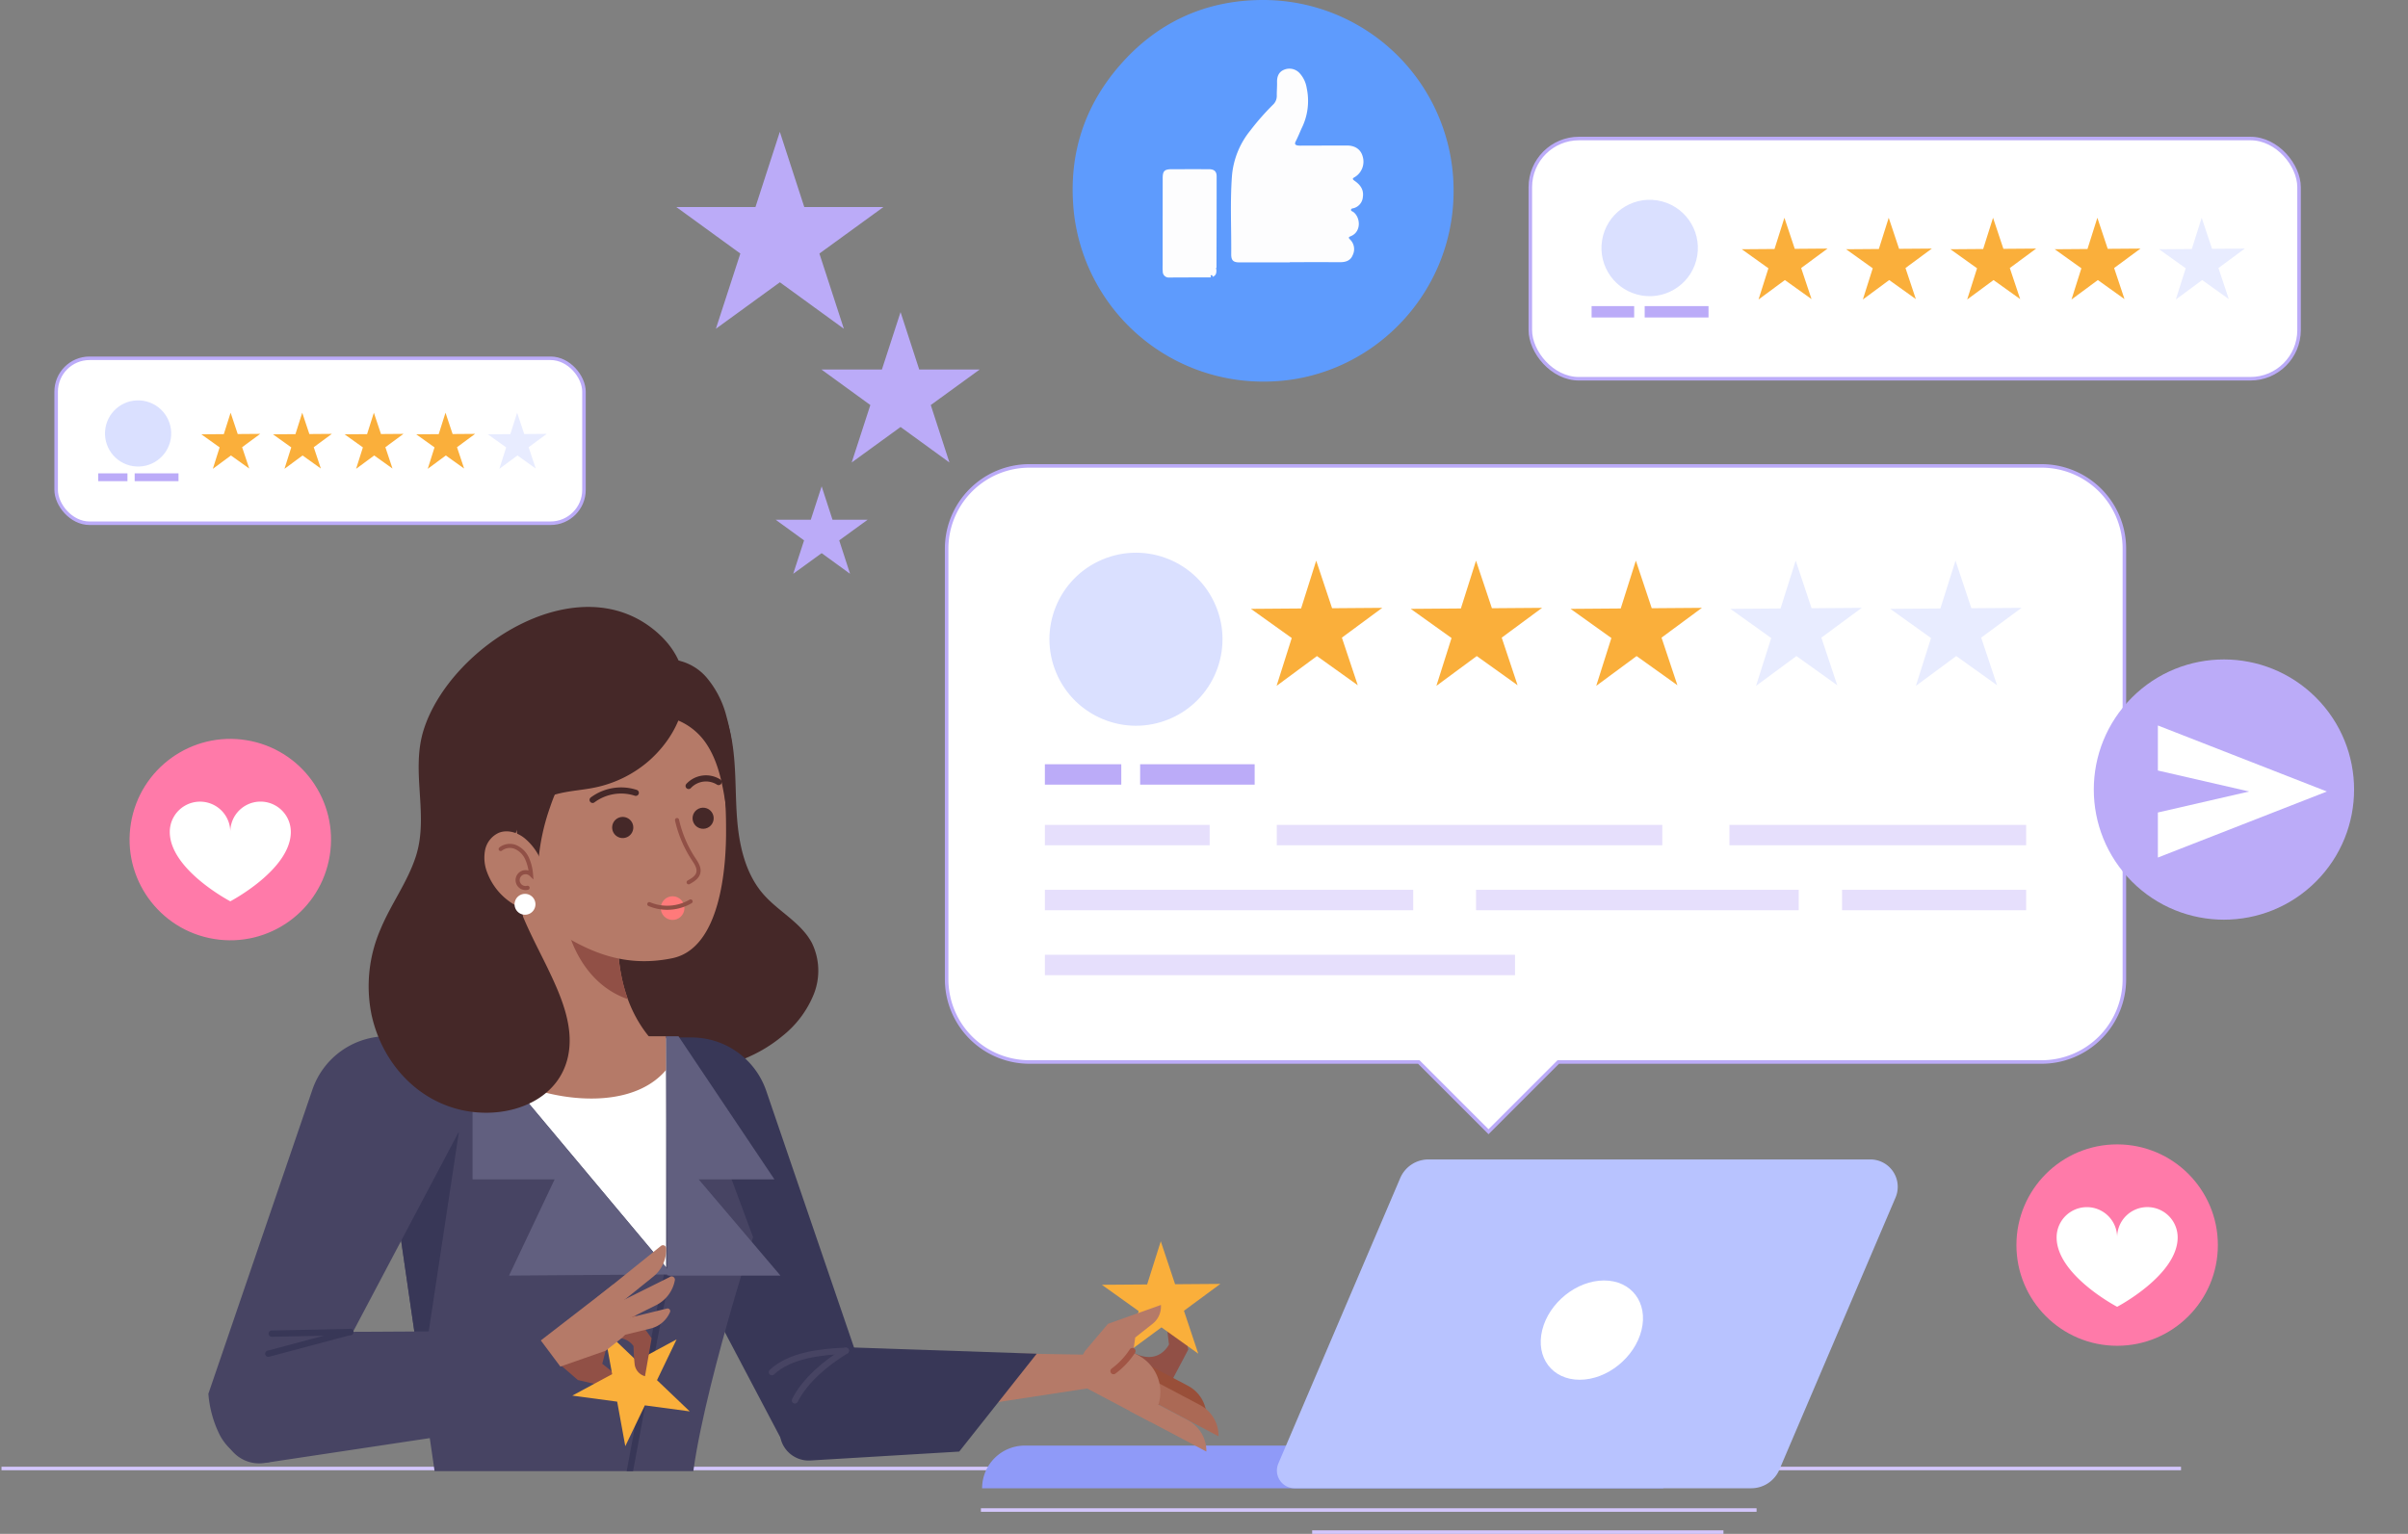 <svg xmlns="http://www.w3.org/2000/svg" xmlns:xlink="http://www.w3.org/1999/xlink" width="715.091" height="455.614" viewBox="0 0 715.091 455.614">
  <rect x="0" y="0" width="715.091" height="455.614" fill="#808080" stroke="none"/>
  <defs>
    <clipPath id="clip-path">
      <rect id="Rectangle_3037" data-name="Rectangle 3037" width="399.426" height="258.484" fill="none"/>
    </clipPath>
  </defs>
  <g id="Group_3677" data-name="Group 3677" transform="translate(-67.51 -46.329)">
    <g id="OBJECTS" transform="translate(67.511 44)">
      <g id="Group_3635" data-name="Group 3635" transform="translate(0.443 346.73)">
        <g id="Group_3634" data-name="Group 3634">
          <line id="Line_93" data-name="Line 93" x2="647.244" transform="translate(0 91.793)" fill="none" stroke="#d3c6fc" stroke-miterlimit="10" stroke-width="1.048"/>
          <path id="Path_6525" data-name="Path 6525" d="M531.921,432.587H342.3a12.676,12.676,0,0,0-12.675,12.677h202.3Z" transform="translate(-38.418 -347.594)" fill="#8f9af8"/>
          <path id="Path_6526" data-name="Path 6526" d="M584.66,356.086H453.409a9.093,9.093,0,0,0-8.363,5.523l-36.2,84.805a5.272,5.272,0,0,0,4.848,7.342H549.273a9.094,9.094,0,0,0,8.363-5.524l34.5-80.828A8.127,8.127,0,0,0,584.66,356.086Z" transform="translate(-29.671 -356.086)" fill="#b8c3ff"/>
          <path id="Path_6527" data-name="Path 6527" d="M508.872,403.186c-2,8.145-10.221,14.746-18.365,14.746s-13.125-6.6-11.126-14.746,10.221-14.745,18.366-14.745S510.871,395.043,508.872,403.186Z" transform="translate(-21.843 -352.494)" fill="#fff"/>
        </g>
        <line id="Line_94" data-name="Line 94" x2="230.348" transform="translate(290.849 104.132)" fill="none" stroke="#d3c6fc" stroke-miterlimit="10" stroke-width="1.048"/>
        <line id="Line_95" data-name="Line 95" x2="122.142" transform="translate(389.218 110.69)" fill="none" stroke="#d3c6fc" stroke-miterlimit="10" stroke-width="1.048"/>
      </g>
      <g id="Group_3651" data-name="Group 3651" transform="translate(16.672 43.474)">
        <g id="Group_3644" data-name="Group 3644" transform="translate(264.445 97.248)">
          <path id="Path_6528" data-name="Path 6528" d="M645.3,170.662H344.735a24.591,24.591,0,0,0-24.591,24.591V323.13a24.591,24.591,0,0,0,24.591,24.591H460.357l20.709,20.71,20.71-20.71H645.3a24.592,24.592,0,0,0,24.592-24.591V195.253A24.592,24.592,0,0,0,645.3,170.662Z" transform="translate(-320.144 -170.662)" fill="#fff" stroke="#bbabf8" stroke-miterlimit="10" stroke-width="1.048"/>
          <g id="Group_3643" data-name="Group 3643" transform="translate(22.578 17.828)">
            <g id="Group_3636" data-name="Group 3636" transform="translate(0 0)">
              <circle id="Ellipse_166" data-name="Ellipse 166" cx="25.685" cy="25.685" r="25.685" transform="matrix(0.922, -0.388, 0.388, 0.922, 0, 19.938)" fill="#dae0ff"/>
              <path id="Path_6529" data-name="Path 6529" d="M420.866,195.988l4.714,14.136,14.9-.115-11.988,8.852L433.208,233l-12.123-8.666L409.1,233.184l4.5-14.207-12.123-8.666,14.9-.115Z" transform="translate(-333.694 -185.679)" fill="#faaf3b"/>
              <path id="Path_6530" data-name="Path 6530" d="M463.586,195.988l4.714,14.136,14.9-.115-11.988,8.852L475.927,233,463.8,224.332l-11.988,8.852,4.5-14.207-12.123-8.666,14.9-.115Z" transform="translate(-328.952 -185.679)" fill="#faaf3b"/>
              <path id="Path_6531" data-name="Path 6531" d="M506.306,195.988l4.714,14.136,14.9-.115-11.988,8.852L518.647,233l-12.123-8.666-11.988,8.852,4.5-14.207-12.123-8.666,14.9-.115Z" transform="translate(-324.21 -185.679)" fill="#faaf3b"/>
              <path id="Path_6532" data-name="Path 6532" d="M549.026,195.988l4.714,14.136,14.9-.115-11.988,8.852L561.367,233l-12.123-8.666-11.988,8.852,4.5-14.207-12.123-8.666,14.9-.115Z" transform="translate(-319.468 -185.679)" fill="#e8ecff"/>
              <path id="Path_6533" data-name="Path 6533" d="M591.745,195.988l4.714,14.136,14.9-.115-11.988,8.852L604.087,233l-12.123-8.666-11.988,8.852,4.5-14.207-12.123-8.666,14.9-.115Z" transform="translate(-314.726 -185.679)" fill="#e8ecff"/>
            </g>
            <g id="Group_3642" data-name="Group 3642" transform="translate(6.596 70.787)">
              <g id="Group_3637" data-name="Group 3637">
                <rect id="Rectangle_3022" data-name="Rectangle 3022" width="22.686" height="6.062" fill="#bbabf8"/>
                <rect id="Rectangle_3023" data-name="Rectangle 3023" width="34.012" height="6.062" transform="translate(28.287)" fill="#bbabf8"/>
              </g>
              <g id="Group_3641" data-name="Group 3641" transform="translate(0 18.008)">
                <g id="Group_3638" data-name="Group 3638">
                  <rect id="Rectangle_3024" data-name="Rectangle 3024" width="48.929" height="6.062" fill="#e6dffc"/>
                  <rect id="Rectangle_3025" data-name="Rectangle 3025" width="114.482" height="6.062" transform="translate(68.867)" fill="#e6dffc"/>
                  <rect id="Rectangle_3026" data-name="Rectangle 3026" width="88.112" height="6.062" transform="translate(203.287)" fill="#e6dffc"/>
                </g>
                <g id="Group_3639" data-name="Group 3639" transform="translate(0 19.295)">
                  <rect id="Rectangle_3027" data-name="Rectangle 3027" width="109.386" height="6.062" fill="#e6dffc"/>
                  <rect id="Rectangle_3028" data-name="Rectangle 3028" width="54.668" height="6.062" transform="translate(236.731)" fill="#e6dffc"/>
                  <rect id="Rectangle_3029" data-name="Rectangle 3029" width="95.83" height="6.062" transform="translate(128.037)" fill="#e6dffc"/>
                </g>
                <g id="Group_3640" data-name="Group 3640" transform="translate(0 38.589)">
                  <rect id="Rectangle_3030" data-name="Rectangle 3030" width="139.614" height="6.062" fill="#e6dffc"/>
                </g>
              </g>
            </g>
          </g>
        </g>
        <g id="Group_3647" data-name="Group 3647" transform="translate(437.779)">
          <rect id="Rectangle_3031" data-name="Rectangle 3031" width="228.286" height="71.359" rx="14.448" fill="#fff" stroke="#bbabf8" stroke-miterlimit="10" stroke-width="1.048"/>
          <path id="Path_6534" data-name="Path 6534" d="M545.338,104.319l3.077,9.227,9.726-.075-7.825,5.778,3.077,9.227-7.913-5.656-7.825,5.778,2.934-9.273-7.913-5.656,9.726-.075Z" transform="translate(-469.885 -80.778)" fill="#faaf3b"/>
          <path id="Path_6535" data-name="Path 6535" d="M573.222,104.319l3.077,9.227,9.726-.075-7.825,5.778,3.077,9.227-7.913-5.656-7.824,5.778,2.934-9.273-7.913-5.656,9.726-.075Z" transform="translate(-466.79 -80.778)" fill="#faaf3b"/>
          <path id="Path_6536" data-name="Path 6536" d="M601.106,104.319l3.077,9.227,9.726-.075-7.825,5.778,3.077,9.227-7.913-5.656-7.824,5.778,2.934-9.273-7.913-5.656,9.726-.075Z" transform="translate(-463.694 -80.778)" fill="#faaf3b"/>
          <path id="Path_6537" data-name="Path 6537" d="M628.99,104.319l3.077,9.227,9.726-.075-7.824,5.778,3.077,9.227-7.913-5.656-7.825,5.778,2.934-9.273-7.913-5.656,9.726-.075Z" transform="translate(-460.599 -80.778)" fill="#faaf3b"/>
          <path id="Path_6538" data-name="Path 6538" d="M656.874,104.319l3.077,9.227,9.726-.075-7.824,5.778,3.077,9.227-7.913-5.656-7.824,5.778,2.934-9.273-7.913-5.656,9.726-.075Z" transform="translate(-457.504 -80.778)" fill="#e8ecff"/>
          <g id="Group_3646" data-name="Group 3646" transform="translate(18.197 16.102)">
            <circle id="Ellipse_167" data-name="Ellipse 167" cx="14.315" cy="14.315" r="14.315" transform="translate(0.83 28.262) rotate(-80.82)" fill="#dae0ff"/>
            <g id="Group_3645" data-name="Group 3645" transform="translate(0 33.677)">
              <rect id="Rectangle_3032" data-name="Rectangle 3032" width="12.643" height="3.378" fill="#bbabf8"/>
              <rect id="Rectangle_3033" data-name="Rectangle 3033" width="18.955" height="3.378" transform="translate(15.765)" fill="#bbabf8"/>
            </g>
          </g>
        </g>
        <g id="Group_3650" data-name="Group 3650" transform="translate(0 65.28)">
          <rect id="Rectangle_3034" data-name="Rectangle 3034" width="156.75" height="48.998" rx="9.92" fill="#fff" stroke="#bbabf8" stroke-miterlimit="10" stroke-width="1.048"/>
          <path id="Path_6539" data-name="Path 6539" d="M129.622,156.437l2.113,6.336,6.678-.052-5.373,3.967,2.113,6.336-5.433-3.884-5.373,3.967,2.015-6.368-5.433-3.884,6.678-.052Z" transform="translate(-77.813 -140.273)" fill="#faaf3b"/>
          <path id="Path_6540" data-name="Path 6540" d="M148.769,156.437l2.113,6.336,6.678-.052-5.373,3.967,2.113,6.336-5.433-3.884-5.373,3.967,2.015-6.368-5.433-3.884,6.678-.052Z" transform="translate(-75.688 -140.273)" fill="#faaf3b"/>
          <path id="Path_6541" data-name="Path 6541" d="M167.915,156.437l2.113,6.336,6.678-.052-5.373,3.967,2.113,6.336-5.433-3.884-5.373,3.967,2.015-6.368-5.433-3.884,6.678-.052Z" transform="translate(-73.563 -140.273)" fill="#faaf3b"/>
          <path id="Path_6542" data-name="Path 6542" d="M187.061,156.437l2.113,6.336,6.678-.052-5.373,3.967,2.113,6.336-5.433-3.884-5.373,3.967,2.015-6.368-5.433-3.884,6.678-.052Z" transform="translate(-71.437 -140.273)" fill="#faaf3b"/>
          <path id="Path_6543" data-name="Path 6543" d="M206.207,156.437l2.113,6.336,6.678-.052-5.373,3.967,2.113,6.336-5.433-3.884-5.373,3.967,2.015-6.368-5.433-3.884,6.678-.052Z" transform="translate(-69.312 -140.273)" fill="#e8ecff"/>
          <g id="Group_3649" data-name="Group 3649" transform="translate(12.495 11.035)">
            <circle id="Ellipse_168" data-name="Ellipse 168" cx="9.829" cy="9.829" r="9.829" transform="translate(0.549 19.398) rotate(-80.672)" fill="#dae0ff"/>
            <g id="Group_3648" data-name="Group 3648" transform="translate(0 23.145)">
              <rect id="Rectangle_3035" data-name="Rectangle 3035" width="8.681" height="2.32" fill="#bbabf8"/>
              <rect id="Rectangle_3036" data-name="Rectangle 3036" width="13.016" height="2.32" transform="translate(10.825)" fill="#bbabf8"/>
            </g>
          </g>
        </g>
      </g>
      <g id="Group_3658" data-name="Group 3658" transform="translate(34.04 2.33)">
        <g id="Group_3652" data-name="Group 3652" transform="translate(564.765 339.924)">
          <circle id="Ellipse_169" data-name="Ellipse 169" cx="29.911" cy="29.911" r="29.911" fill="#ff7aa9"/>
          <path id="Path_6544" data-name="Path 6544" d="M633.879,366.728a8.976,8.976,0,0,0-8.973,9,8.986,8.986,0,1,0-17.972,0c0,11.213,17.972,20.613,17.972,20.613s17.973-9.4,17.973-20.613A9,9,0,0,0,633.879,366.728Z" transform="translate(-594.996 -348.099)" fill="#fff"/>
        </g>
        <g id="Group_3653" data-name="Group 3653" transform="translate(0 215.038)">
          <circle id="Ellipse_170" data-name="Ellipse 170" cx="29.911" cy="29.911" r="29.911" transform="translate(0 59.036) rotate(-80.704)" fill="#ff7aa9"/>
          <path id="Path_6545" data-name="Path 6545" d="M129.538,258.316a8.976,8.976,0,0,0-8.971,9,8.986,8.986,0,1,0-17.973,0c0,11.215,17.973,20.614,17.973,20.614s17.972-9.4,17.972-20.614A9,9,0,0,0,129.538,258.316Z" transform="translate(-86.217 -235.248)" fill="#fff"/>
        </g>
        <g id="Group_3654" data-name="Group 3654" transform="translate(166.793 39.162)">
          <path id="Path_6546" data-name="Path 6546" d="M268.732,79.249l7.259,22.341h23.491l-19,13.808,7.259,22.341-19-13.808-19,13.808,7.259-22.341-19-13.808h23.491Z" transform="translate(-237.982 -79.249)" fill="#bbabf8"/>
          <path id="Path_6547" data-name="Path 6547" d="M300.274,127.443l5.544,17.062h17.94L309.244,155.05l5.544,17.062-14.513-10.545L285.76,172.111,291.3,155.05,276.79,144.505h17.94Z" transform="translate(-233.673 -73.899)" fill="#bbabf8"/>
          <path id="Path_6548" data-name="Path 6548" d="M278.2,174.025l3.223,9.921h10.431l-8.439,6.131L286.635,200l-8.439-6.131L269.757,200l3.223-9.921-8.439-6.131h10.431Z" transform="translate(-235.033 -68.728)" fill="#bbabf8"/>
        </g>
        <g id="Group_3655" data-name="Group 3655" transform="translate(571.731 179.869)">
          <circle id="Ellipse_171" data-name="Ellipse 171" cx="38.65" cy="38.65" r="38.65" transform="translate(0 54.66) rotate(-45)" fill="#bbabf8"/>
          <path id="Path_6549" data-name="Path 6549" d="M634,237.961v13.381l27.113,6.233L634,263.808v13.381l50.187-19.613Z" transform="translate(-598.958 -202.338)" fill="#fff"/>
        </g>
        <g id="Group_3657" data-name="Group 3657" transform="translate(284.5)">
          <path id="Path_6550" data-name="Path 6550" d="M457.049,100.774c.01,31.228-25.38,56.639-56.379,56.575a56.526,56.526,0,0,1-56.3-49.553c-1.953-16.823,2.553-31.787,13.623-44.474C369.157,50.529,383.574,43.968,400.569,44A56.536,56.536,0,0,1,457.049,100.774Z" transform="translate(-343.928 -44)" fill="#5e9bfd"/>
          <g id="Group_3656" data-name="Group 3656" transform="translate(26.714 20.391)">
            <path id="Path_6551" data-name="Path 6551" d="M403.727,119.9q-7.484,0-14.967,0c-1.794,0-2.452-.58-2.438-2.374.062-7.781-.357-15.575.218-23.342a24.606,24.606,0,0,1,5.431-13.43,73.941,73.941,0,0,1,6.712-7.65,3.548,3.548,0,0,0,1.168-2.746c-.02-1.332.109-2.666.078-4-.04-1.664.507-3.045,2.069-3.675a4.1,4.1,0,0,1,4.541.913,8.468,8.468,0,0,1,2.182,4.444,18.246,18.246,0,0,1-1.5,12.042c-.579,1.293-1.1,2.613-1.751,3.87-.423.823-.1,1.113.637,1.229a7.319,7.319,0,0,0,1.159.032q6.711-.012,13.42-.028c2.432,0,4.1,1.161,4.674,3.25a5.36,5.36,0,0,1-2.254,6.069c-.884.472-.858.672-.086,1.214,1.634,1.147,2.724,2.6,2.39,4.774a3.727,3.727,0,0,1-2.679,3.289c-.3.1-.774.069-.833.47-.062.418.427.484.681.674,2.148,1.6,2.435,5.873-.718,7.178-.607.251-.875.4-.234,1.014a4,4,0,0,1,.752,4.66c-.629,1.582-2.048,2.068-3.686,2.062-4.99-.018-9.978-.007-14.967-.007Z" transform="translate(-365.945 -62.353)" fill="#fdfdfe"/>
            <path id="Path_6552" data-name="Path 6552" d="M382.317,121.368c-4.125.012-8.25.019-12.376.042a1.769,1.769,0,0,1-1.928-1.8,15.721,15.721,0,0,1-.032-1.8q.005-12.957.014-25.915c0-2.132.538-2.65,2.685-2.654,3.7-.007,7.393-.012,11.089,0,1.482.006,2.241.652,2.243,2.063.009,9.067-.021,18.134-.04,27.2a.423.423,0,0,1-.037.123c-.232.073-.2.157-.01.246.072.977.044,1.906-1.081,2.326-.033-.271-.127-.571-.444-.478C382.036,120.83,382.367,121.15,382.317,121.368Z" transform="translate(-367.972 -59.37)" fill="#fdfdfe"/>
          </g>
        </g>
      </g>
      <g id="Group_3676" data-name="Group 3676" transform="translate(0 180.827)">
        <g id="Group_3675" data-name="Group 3675" clip-path="url(#clip-path)">
          <g id="Group_3674" data-name="Group 3674" transform="translate(61.885 1.789)">
            <path id="Path_6553" data-name="Path 6553" d="M269.434,245.339c1.579,7.949,1.143,16.144,1.751,24.224s2.454,16.473,7.766,22.593c4.5,5.191,11.25,8.457,14.464,14.531a18.866,18.866,0,0,1,.58,15.2,30.382,30.382,0,0,1-9.281,12.407c-13.8,11.53-34.459,13.385-50.8,5.868s-28.08-23.533-31.94-41.1-.238-36.356,8.423-52.114c4.892-8.9,11.621-17.165,20.695-21.731,7.5-3.775,18.776-5.2,26.356-.634C263.95,228.5,268.045,238.35,269.434,245.339Z" transform="translate(-114.2 -206.887)" fill="#452828"/>
            <g id="Group_3662" data-name="Group 3662" transform="translate(122.213 127.876)">
              <g id="Group_3660" data-name="Group 3660" transform="translate(53.036 60.552)">
                <g id="Group_3659" data-name="Group 3659" transform="translate(80.6)">
                  <path id="Path_6554" data-name="Path 6554" d="M381.108,407.027s-2.933,6.31-10.4,2.544l-4.884,9.226L378,425.243l8.843-16.7-3.5-16.455a5.254,5.254,0,0,0-3.214,4.837C380.226,400.457,381.108,407.027,381.108,407.027Z" transform="translate(-351.691 -376.404)" fill="#915046"/>
                  <path id="Path_6555" data-name="Path 6555" d="M391.679,426.55a10.278,10.278,0,0,0-5.453-9.257l-12.752-6.75-2.635,4.976Z" transform="translate(-351.134 -374.355)" fill="#994f39"/>
                  <path id="Path_6556" data-name="Path 6556" d="M395.085,431.794a10.281,10.281,0,0,0-5.452-9.258l-14.639-7.748-2.634,4.976Z" transform="translate(-350.965 -373.884)" fill="#ab6955"/>
                  <path id="Path_6557" data-name="Path 6557" d="M379.131,377.971l4.252,12.75,13.44-.1L386.011,398.6l4.252,12.75-10.934-7.816-10.812,7.984,4.055-12.815-10.934-7.816,13.44-.1Z" transform="translate(-352.156 -377.971)" fill="#faaf3b"/>
                  <path id="Path_6558" data-name="Path 6558" d="M371.863,409.13l.621-4.467,5.161-4.071a6.535,6.535,0,0,0,2.488-5.106l0-.5L364.392,400.6l-6.863,8.121-4.426,8.363,23.8,12.6,1.617-3.054a12.349,12.349,0,0,0-5.137-16.692Z" transform="translate(-353.103 -376.083)" fill="#b57a68"/>
                  <path id="Path_6559" data-name="Path 6559" d="M391.835,435.872a10.278,10.278,0,0,0-5.453-9.257l-14.639-7.749-2.634,4.977Z" transform="translate(-351.326 -373.431)" fill="#b57a68"/>
                  <path id="Path_6560" data-name="Path 6560" d="M370.362,407.313a22.986,22.986,0,0,1-5.608,5.953" transform="translate(-351.81 -374.714)" fill="none" stroke="#a15545" stroke-linecap="round" stroke-linejoin="round" stroke-width="1.865"/>
                </g>
                <path id="Path_6561" data-name="Path 6561" d="M294.6,407.236l72.46,1.176-.283,9.942-86.225,13.168Z" transform="translate(-280.556 -374.722)" fill="#b57a68"/>
              </g>
              <path id="Path_6562" data-name="Path 6562" d="M232.819,323.469h21.257a23.452,23.452,0,0,1,22.191,15.865l30.886,90.326S305,446.372,291.938,447.906A12.046,12.046,0,0,1,280,441.421L232.819,351.9Z" transform="translate(-232.819 -323.469)" fill="#383757"/>
              <g id="Group_3661" data-name="Group 3661" transform="translate(45.128 91.587)">
                <path id="Path_6563" data-name="Path 6563" d="M281.935,405.9l69.916,2.356L328.832,437.33l-44.175,2.641a8.6,8.6,0,0,1-8.834-10.771l2.891-11.017Z" transform="translate(-273.205 -405.905)" fill="#383757"/>
                <path id="Path_6564" data-name="Path 6564" d="M294.71,407.236c-5.715,3.456-12.15,8.767-15.117,14.751" transform="translate(-272.755 -405.757)" fill="none" stroke="#474463" stroke-linecap="round" stroke-miterlimit="10" stroke-width="1.865"/>
                <path id="Path_6565" data-name="Path 6565" d="M295.394,407.236c-7.407.294-16.544,1.283-21.956,6.351" transform="translate(-273.438 -405.757)" fill="none" stroke="#474463" stroke-linecap="round" stroke-miterlimit="10" stroke-width="1.865"/>
              </g>
            </g>
            <g id="Group_3663" data-name="Group 3663" transform="translate(37.608 127.533)">
              <path id="Path_6566" data-name="Path 6566" d="M256.2,505.784a177.291,177.291,0,0,1-34.609-.223c-18.171-1.742-34.215-10.336-49.891-19.045-2.263-1.258-4.545-2.55-6.825-3.863,8.264-13.081,18.783-26.573,30.876-35.132H256.15l19.573,53.516C269.666,503.874,262.611,505.128,256.2,505.784Z" transform="translate(-155.755 -309.355)" fill="#fff"/>
              <path id="Path_6567" data-name="Path 6567" d="M187.125,458.491,169.589,337.579l8.8-14.256H258.73l22.08,59.483s-18.459,57.226-18.459,78.455l20.325,59.012-24,9.229L240.2,472.8l-20.306,56.3L156.667,502.8Z" transform="translate(-156.667 -323.142)" fill="#474463"/>
              <path id="Path_6568" data-name="Path 6568" d="M168.3,337.6l8.917-14.437h11.5l3.388,28.774-11.09,73.329Z" transform="translate(-155.376 -323.16)" fill="#383757"/>
              <path id="Path_6569" data-name="Path 6569" d="M250.861,323.683v68.045l-57-68.045Z" transform="translate(-152.538 -323.102)" fill="#fff"/>
              <path id="Path_6570" data-name="Path 6570" d="M215.973,340.107a68.385,68.385,0,0,1-11.66-3.951l-10.887-13H250.91v9.987C242.856,342.649,227.625,342.88,215.973,340.107Z" transform="translate(-152.587 -323.16)" fill="#b57a68"/>
              <path id="Path_6571" data-name="Path 6571" d="M193.426,323.16v42.5H217.8l-13.539,28.58,48.4-.35Z" transform="translate(-152.586 -323.16)" fill="#615f7f"/>
              <path id="Path_6572" data-name="Path 6572" d="M245.166,323.16h3.672l28.492,42.5h-22.5l24.286,28.58H245.5Z" transform="translate(-146.843 -323.16)" fill="#615f7f"/>
              <path id="Path_6573" data-name="Path 6573" d="M246.9,387.081c-5.489,25.925-9.511,52.173-15,78.1" transform="translate(-148.316 -316.064)" fill="none" stroke="#383757" stroke-miterlimit="10" stroke-width="1.865"/>
              <path id="Path_6574" data-name="Path 6574" d="M257.629,462.243a44.088,44.088,0,0,1-14.618,2.255" transform="translate(-147.082 -307.721)" fill="none" stroke="#383757" stroke-miterlimit="10" stroke-width="1.865"/>
              <path id="Path_6575" data-name="Path 6575" d="M210.987,464.378a67.276,67.276,0,0,1-26.051-6.77" transform="translate(-153.529 -308.235)" fill="none" stroke="#383757" stroke-miterlimit="10" stroke-width="1.865"/>
            </g>
            <path id="Path_6576" data-name="Path 6576" d="M197.151,323.148H175.894A23.452,23.452,0,0,0,153.7,339.013l-30.886,90.326a33.129,33.129,0,0,0,3.456,12.4c4.932,9.075,17.146,11.391,22.006,2.278l48.872-92.439Z" transform="translate(-122.817 -195.628)" fill="#474463"/>
            <g id="Group_3664" data-name="Group 3664" transform="translate(98.724 189.591)">
              <path id="Path_6577" data-name="Path 6577" d="M216.569,411.983l5.834,5.051,13.96,3.2-.07-.5a6.541,6.541,0,0,0-3.152-4.726l-3.5-2.806,1.008-3.868,5.878-4.88-7.124-6.162L214.191,407.3Z" transform="translate(-211.398 -376.99)" fill="#915046"/>
              <path id="Path_6578" data-name="Path 6578" d="M229.509,401.579l9.723,9.28,11.83-6.38-5.821,12.115,9.723,9.28-13.321-1.792L235.823,436.2l-2.412-13.223-13.321-1.792,11.83-6.38Z" transform="translate(-210.743 -376.514)" fill="#faaf3b"/>
              <path id="Path_6579" data-name="Path 6579" d="M237.794,407.469s-3-4.678-8.5-.9l-4.854-6.776,9.928-6.938,8.788,12.269-1.966,11.267a4.2,4.2,0,0,1-3.063-3.483C237.821,410.1,237.794,407.469,237.794,407.469Z" transform="translate(-210.26 -377.482)" fill="#915046"/>
              <path id="Path_6580" data-name="Path 6580" d="M217.472,413.905l-5.8-7.769,21.548-16.656,2.012,2.807c3.972,5.545,3.777,10.537.358,13.231l-4.668,3.679Z" transform="translate(-211.677 -377.857)" fill="#b57a68"/>
              <path id="Path_6581" data-name="Path 6581" d="M247.3,395.945a.778.778,0,0,1,.892,1.072,8.383,8.383,0,0,1-5.7,4.851L229.339,405.1l-1.1-4.471Z" transform="translate(-209.838 -377.142)" fill="#b57a68"/>
              <path id="Path_6582" data-name="Path 6582" d="M245.666,379.23a.959.959,0,0,1,1.555.732,10.333,10.333,0,0,1-3.841,8.391l-13,10.468-3.559-4.42Z" transform="translate(-209.996 -379.018)" fill="#b57a68"/>
              <path id="Path_6583" data-name="Path 6583" d="M248.241,387.466a.959.959,0,0,1,1.362,1.049,10.338,10.338,0,0,1-5.548,7.375l-13.018,6.479-2.529-5.08Z" transform="translate(-209.809 -378.091)" fill="#b57a68"/>
            </g>
            <g id="Group_3665" data-name="Group 3665" transform="translate(4.529 215.016)">
              <path id="Path_6584" data-name="Path 6584" d="M145.149,402.318l71.311-.416-22.2,30.946L139,441.164a10.547,10.547,0,0,1-11.939-12.306C129.092,417.454,133.879,403.246,145.149,402.318Z" transform="translate(-126.893 -401.902)" fill="#474463"/>
              <line id="Line_96" data-name="Line 96" x1="23.348" y2="0.476" transform="translate(14.271 0.364)" fill="none" stroke="#383757" stroke-linecap="round" stroke-miterlimit="10" stroke-width="1.865"/>
              <line id="Line_97" data-name="Line 97" x1="24.364" y2="6.49" transform="translate(13.259 0.313)" fill="none" stroke="#383757" stroke-linecap="round" stroke-miterlimit="10" stroke-width="1.865"/>
            </g>
            <g id="Group_3666" data-name="Group 3666" transform="translate(92.469 70.655)">
              <path id="Path_6585" data-name="Path 6585" d="M206.047,271.965l2.516,62.724a4.705,4.705,0,0,0,4.7,4.517h30.877a4.266,4.266,0,0,0,2.954-7.34c-5.922-5.788-11.923-15.723-11.923-32.214v-26.43Z" transform="translate(-206.047 -271.965)" fill="#b57a68"/>
              <path id="Path_6586" data-name="Path 6586" d="M219.047,272.519l14.876.642v26.43a52.347,52.347,0,0,0,2.969,18.148C219.8,311.924,214.028,289.016,219.047,272.519Z" transform="translate(-204.798 -271.904)" fill="#915046"/>
            </g>
            <g id="Group_3673" data-name="Group 3673" transform="translate(47.562)">
              <g id="Group_3667" data-name="Group 3667">
                <path id="Path_6587" data-name="Path 6587" d="M215.266,301.409a44.783,44.783,0,0,1-6.083-5.017,58.924,58.924,0,0,1-17.218-36.422c-1.291-12.789,1.274-25.511,11.89-33.953,11.365-9.038,29.083-9.828,41.883-3.557,12.242,6,18.974,17.4,21.478,30.466a112.567,112.567,0,0,1,1.682,19.685c.166,12.333-1.749,36.024-15.925,38.979C237.664,314.74,226.495,308.991,215.266,301.409Z" transform="translate(-162.737 -207.258)" fill="#b57a68"/>
                <path id="Path_6588" data-name="Path 6588" d="M257.824,247.015c4.07,5.816,5.233,13.117,6.288,20.136a51.443,51.443,0,0,0,.011-27.705,28.871,28.871,0,0,0-5.881-11.608,15.539,15.539,0,0,0-11.486-5.483c-6.838.114-15.064,9.537-8,15.231,2.158,1.739,5.826,1.382,8.385,2.068A18.869,18.869,0,0,1,257.824,247.015Z" transform="translate(-157.809 -206.817)" fill="#452828"/>
                <path id="Path_6589" data-name="Path 6589" d="M249.259,253.75a35.2,35.2,0,0,1-16.43,8.258c-6.249,1.32-13.823.954-18.522,5.957-14.275,15.2-2.244,33.46,5.031,48.793,3.663,7.719,7.455,16.683,5.466,25.382-2.545,11.132-13.4,16.423-24.069,16.467-17.362.071-30.819-12.828-34.286-29.413A42.483,42.483,0,0,1,169.221,304c3.067-7.4,8.007-13.928,10.466-21.591,3.934-12.262-1.638-25.187,2.341-37.65,7.906-24.768,45.985-49.085,69.2-28.9C264.621,227.513,260.265,243.767,249.259,253.75Z" transform="translate(-165.627 -208.37)" fill="#452828"/>
                <path id="Path_6590" data-name="Path 6590" d="M210.836,254.32a18.629,18.629,0,0,0-5.606,11.419,23.849,23.849,0,0,0,3.251,14.1l3.176-.557a64.084,64.084,0,0,1,3.5-16.354,54.8,54.8,0,0,1,2.918-7.074C217.122,251.459,213.66,251.637,210.836,254.32Z" transform="translate(-161.242 -203.481)" fill="#452828"/>
              </g>
              <g id="Group_3671" data-name="Group 3671" transform="translate(66.539 50.937)">
                <path id="Path_6591" data-name="Path 6591" d="M248.078,265.343A34.912,34.912,0,0,0,253,276.933c.813,1.232,1.75,2.624,1.405,4.06-.324,1.351-1.66,2.17-2.876,2.841" transform="translate(-223.013 -252.982)" fill="none" stroke="#915046" stroke-linecap="round" stroke-miterlimit="10" stroke-width="1.216"/>
                <g id="Group_3668" data-name="Group 3668" transform="translate(16.832 34.001)">
                  <circle id="Ellipse_172" data-name="Ellipse 172" cx="3.515" cy="3.515" r="3.515" transform="matrix(0.938, -0.347, 0.347, 0.938, 2.403, 2.439)" fill="#ff7a7a"/>
                  <path id="Path_6592" data-name="Path 6592" d="M252.934,287.1a13.774,13.774,0,0,1-12.267.809" transform="translate(-240.667 -284.568)" fill="none" stroke="#915046" stroke-linecap="round" stroke-miterlimit="10" stroke-width="1.216"/>
                </g>
                <g id="Group_3669" data-name="Group 3669" transform="translate(28.51)">
                  <path id="Path_6593" data-name="Path 6593" d="M260.084,255.288a7.041,7.041,0,0,0-8.906,1.167" transform="translate(-251.178 -254.217)" fill="none" stroke="#452828" stroke-linecap="round" stroke-miterlimit="10" stroke-width="1.823"/>
                </g>
                <g id="Group_3670" data-name="Group 3670" transform="translate(0 3.582)">
                  <path id="Path_6594" data-name="Path 6594" d="M238.338,258.13a14.164,14.164,0,0,0-12.821,2.106" transform="translate(-225.517 -257.441)" fill="none" stroke="#452828" stroke-linecap="round" stroke-miterlimit="10" stroke-width="1.823"/>
                </g>
                <path id="Path_6595" data-name="Path 6595" d="M236.968,267.106a3.137,3.137,0,1,1-3.632-2.548A3.137,3.137,0,0,1,236.968,267.106Z" transform="translate(-224.937 -253.074)" fill="#452828"/>
                <circle id="Ellipse_173" data-name="Ellipse 173" cx="3.137" cy="3.137" r="3.137" transform="translate(29.209 14.41) rotate(-80.644)" fill="#452828"/>
              </g>
              <g id="Group_3672" data-name="Group 3672" transform="translate(34.378 66.655)">
                <path id="Path_6596" data-name="Path 6596" d="M208.708,270.553c-2.142-1.821-5.22-2.809-7.827-1.76a7.181,7.181,0,0,0-4.074,5.1,12.031,12.031,0,0,0,.607,6.667A18.733,18.733,0,0,0,213.8,292.686c1.49.068.672-11.858.451-13A17.068,17.068,0,0,0,208.708,270.553Z" transform="translate(-196.57 -268.364)" fill="#b57a68"/>
                <path id="Path_6597" data-name="Path 6597" d="M210.807,287.642a3.1,3.1,0,1,1-3.59-2.518A3.1,3.1,0,0,1,210.807,287.642Z" transform="translate(-195.672 -266.509)" fill="#fff"/>
                <path id="Path_6598" data-name="Path 6598" d="M200.936,273.182a4.463,4.463,0,0,1,4.558-.532,6.759,6.759,0,0,1,3.3,3.386,14.36,14.36,0,0,1,1.157,4.668,2.357,2.357,0,1,0-1.02,3.993" transform="translate(-196.085 -267.932)" fill="none" stroke="#915046" stroke-linecap="round" stroke-miterlimit="10" stroke-width="1.216"/>
              </g>
            </g>
          </g>
        </g>
      </g>
    </g>
  </g>
</svg>
